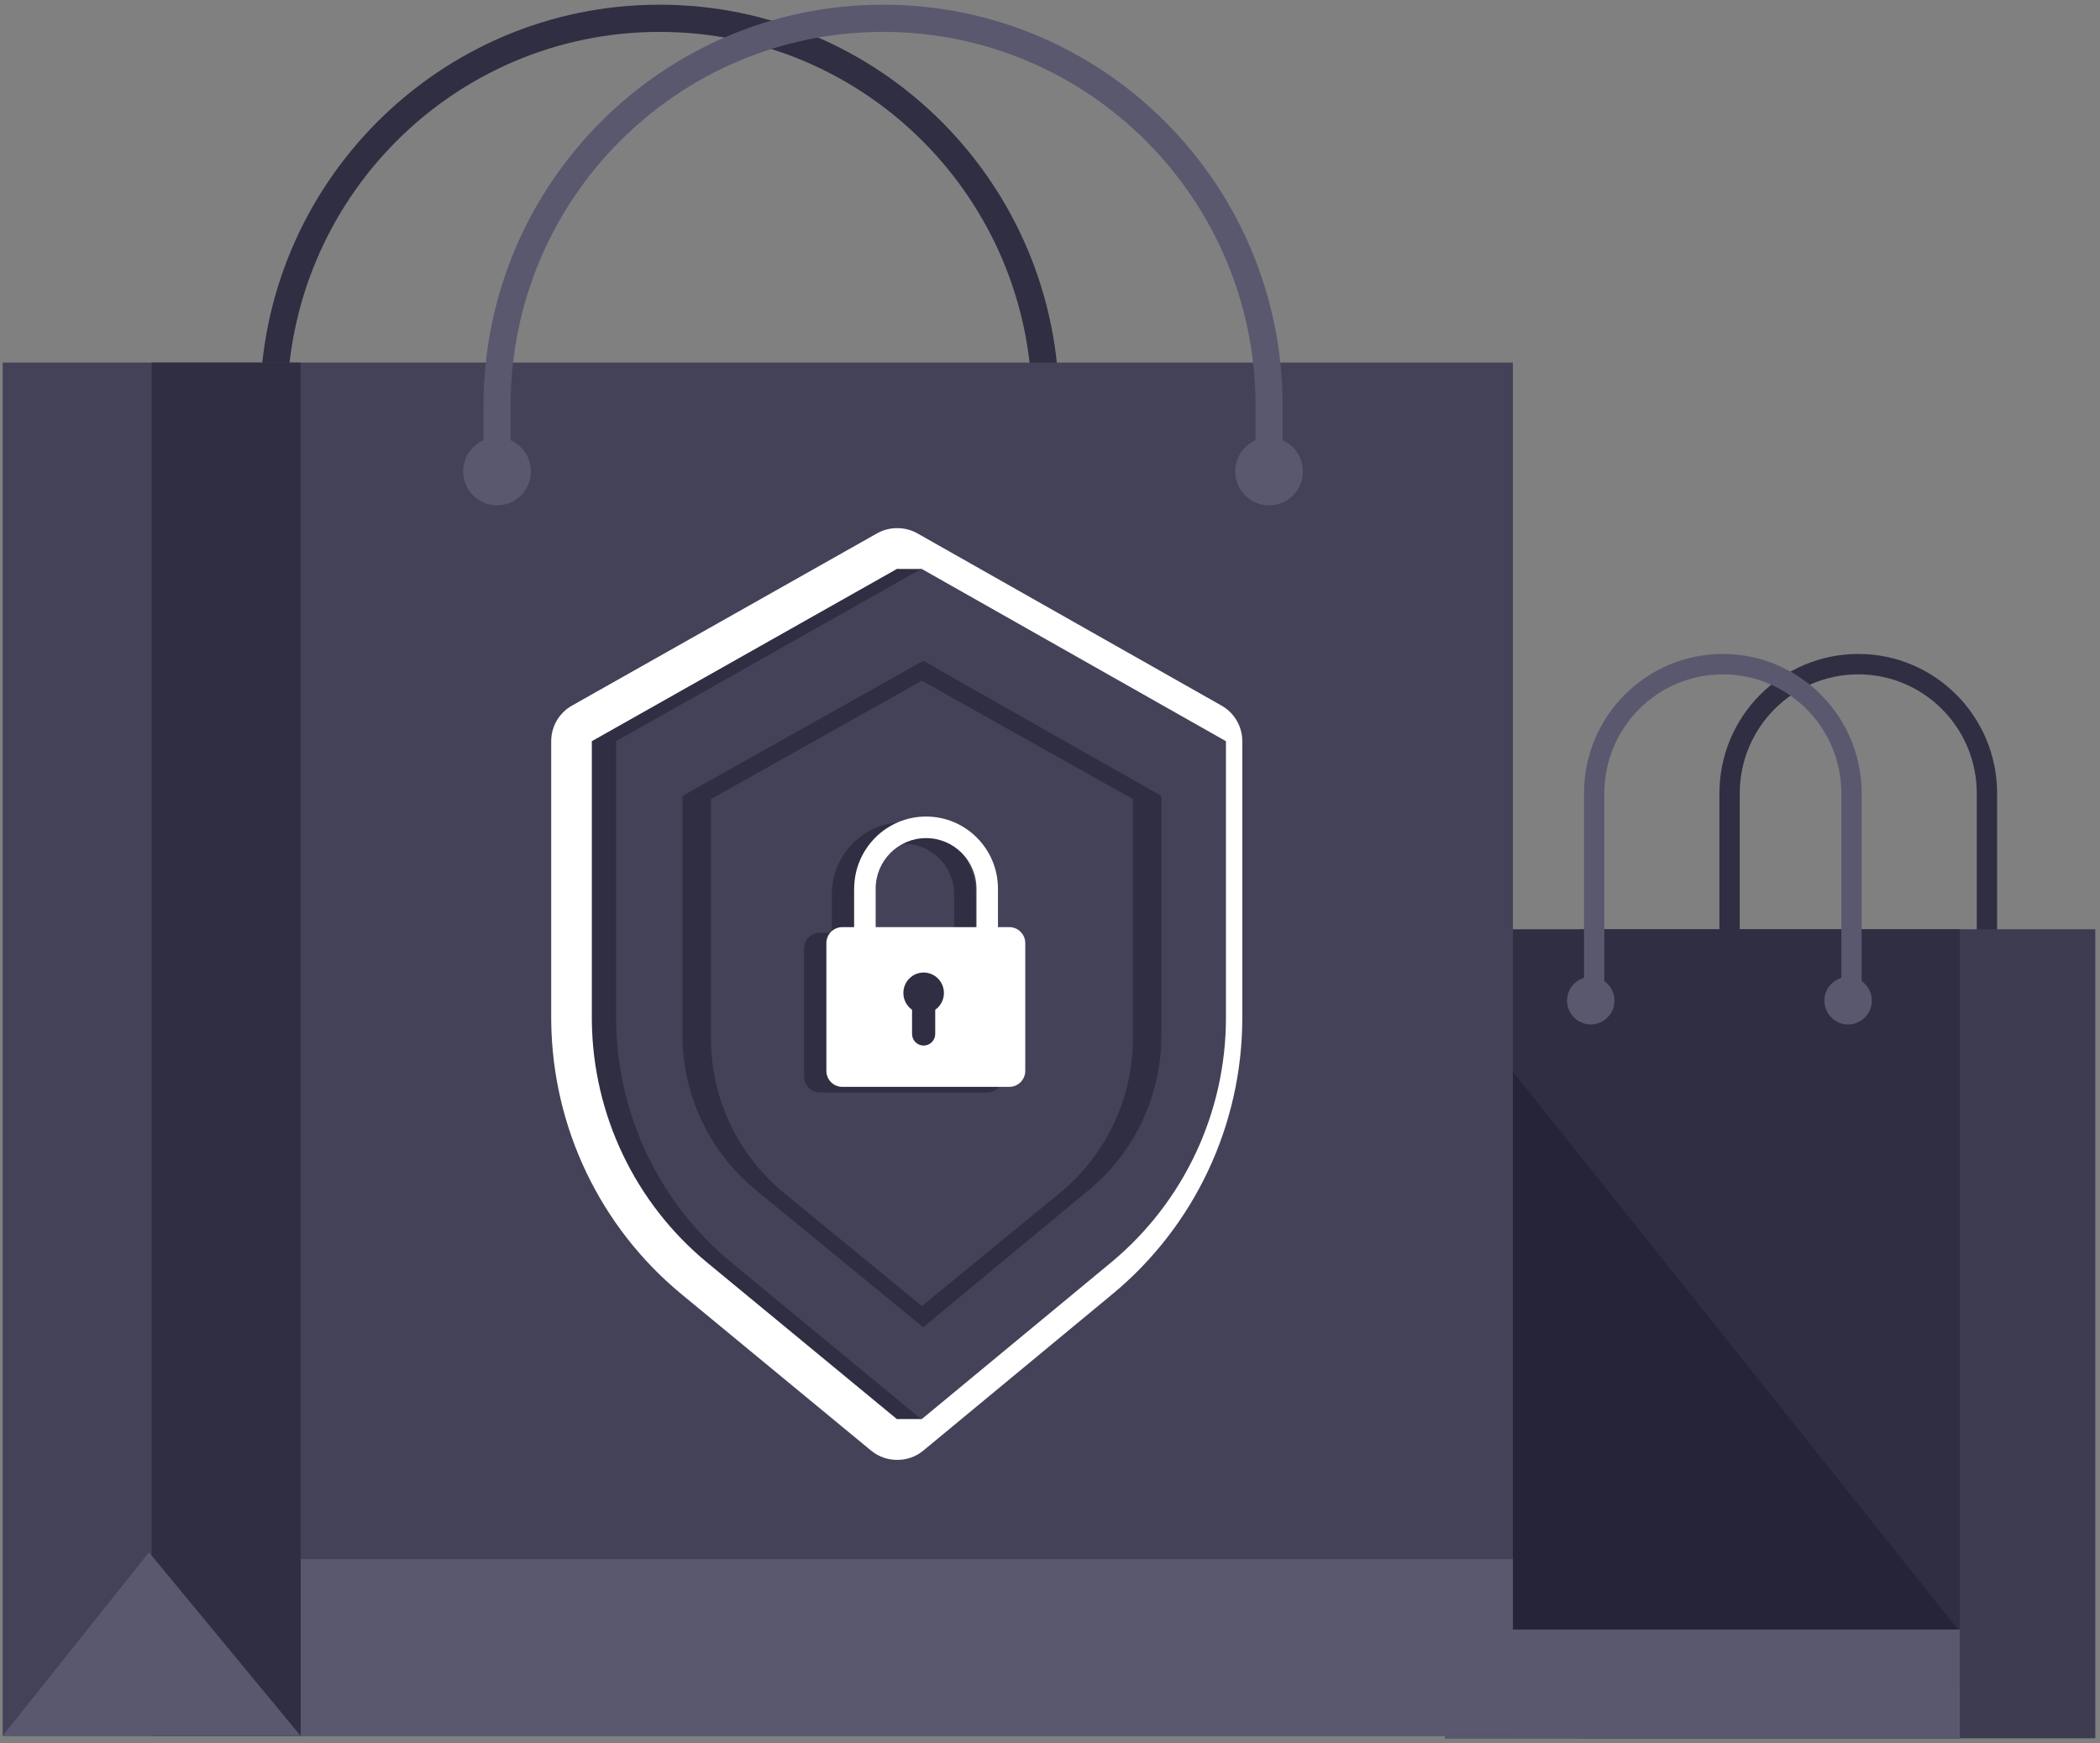 <svg width="159" height="132" viewBox="0 0 159 132" fill="none" xmlns="http://www.w3.org/2000/svg">
<rect x="0" y="0" width="159" height="132" fill="#808080" stroke="none"/>
<path d="M131.724 76.023V60.066C131.724 55.091 135.741 51.058 140.697 51.058C145.653 51.058 149.67 55.091 149.67 60.066V76.023C149.67 76.449 150.015 76.795 150.44 76.795C150.864 76.795 151.209 76.449 151.209 76.023V60.066C151.209 54.238 146.503 49.514 140.697 49.514C134.892 49.514 130.186 54.238 130.186 60.066V76.023C130.186 76.449 130.53 76.795 130.955 76.795C131.379 76.795 131.724 76.449 131.724 76.023Z" fill="#2F2E42"/>
<path d="M158.644 70.359H119.674V131.613H158.644V70.359Z" fill="#3D3C51"/>
<path d="M148.39 70.359H109.42V131.613H148.39V70.359Z" fill="#2F2E42"/>
<path fill-rule="evenodd" clip-rule="evenodd" d="M110.87 76.537L148.39 123.546V127.496L109.42 125.129L110.87 76.537Z" fill="#252438"/>
<path d="M148.39 123.379H109.42V131.615H148.39V123.379Z" fill="#59586F"/>
<path d="M78.14 35.69V30.725C78.14 15.089 65.514 2.414 49.938 2.414C34.363 2.414 21.737 15.089 21.737 30.725V35.69C21.737 36.259 21.277 36.72 20.711 36.72C20.145 36.72 19.686 36.259 19.686 35.69V30.725C19.686 13.952 33.23 0.355 49.938 0.355C66.647 0.355 80.191 13.952 80.191 30.725V35.69C80.191 36.259 79.732 36.72 79.166 36.72C78.6 36.72 78.14 36.259 78.14 35.69Z" fill="#2F2E42"/>
<path fill-rule="evenodd" clip-rule="evenodd" d="M114.548 27.453H22.764V131.43H114.548V27.453Z" fill="#434258"/>
<path fill-rule="evenodd" clip-rule="evenodd" d="M114.548 118.049H22.764V131.432H114.548V118.049Z" fill="#59586F"/>
<path fill-rule="evenodd" clip-rule="evenodd" d="M0.201 27.453H22.763V131.43H0.201V27.453Z" fill="#434258"/>
<path fill-rule="evenodd" clip-rule="evenodd" d="M11.482 27.453H22.763V131.43H11.482V27.453Z" fill="#2F2E42"/>
<path fill-rule="evenodd" clip-rule="evenodd" d="M22.763 131.431L11.277 117.533L0.201 131.431H22.763Z" fill="#59586F"/>
<path d="M96.087 38.263C97.503 38.263 98.651 37.11 98.651 35.689C98.651 34.267 97.503 33.115 96.087 33.115C94.671 33.115 93.523 34.267 93.523 35.689C93.523 37.11 94.671 38.263 96.087 38.263Z" fill="#59586F"/>
<path d="M37.632 38.263C39.048 38.263 40.196 37.11 40.196 35.689C40.196 34.267 39.048 33.115 37.632 33.115C36.216 33.115 35.068 34.267 35.068 35.689C35.068 37.11 36.216 38.263 37.632 38.263Z" fill="#59586F"/>
<path d="M95.062 35.69V30.725C95.062 15.089 82.436 2.414 66.86 2.414C51.285 2.414 38.658 15.089 38.658 30.725V35.69C38.658 36.259 38.199 36.72 37.633 36.72C37.067 36.72 36.607 36.259 36.607 35.69V30.725C36.607 13.952 50.152 0.355 66.86 0.355C83.569 0.355 97.113 13.952 97.113 30.725V35.69C97.113 36.259 96.654 36.72 96.088 36.72C95.521 36.72 95.062 36.259 95.062 35.69Z" fill="#59586F"/>
<path d="M68.09 39.993C68.558 40.012 69.03 40.14 69.471 40.39L92.495 53.429C93.462 53.977 94.06 55.005 94.06 56.119V77.063C94.06 85.158 90.455 92.829 84.233 97.978L69.916 109.825C69.325 110.314 68.624 110.538 67.934 110.532C67.245 110.54 66.543 110.316 65.95 109.828L51.592 97.982C45.44 92.907 41.834 85.365 41.736 77.356L41.734 77.042V56.119C41.734 55.003 42.334 53.974 43.303 53.427L66.395 40.388C66.837 40.139 67.309 40.011 67.778 39.992L67.934 39.99L68.09 39.993Z" fill="white"/>
<path d="M67.959 43.08L67.93 43.153L67.903 43.08L44.81 56.119V77.042L44.812 77.337C44.899 84.413 48.091 91.097 53.544 95.596L67.903 107.442L67.93 107.368L67.959 107.442L82.276 95.596C87.789 91.033 90.983 84.236 90.983 77.064V56.119L67.959 43.08Z" fill="#2F2E42"/>
<path fill-rule="evenodd" clip-rule="evenodd" d="M67.898 43.08H69.798L69.736 44.018H67.783L67.898 43.08Z" fill="#2F2E42"/>
<path fill-rule="evenodd" clip-rule="evenodd" d="M67.897 106.393H69.796V107.442H67.897V106.393Z" fill="#2F2E42"/>
<path fill-rule="evenodd" clip-rule="evenodd" d="M69.796 43.08L92.821 56.119V77.064C92.821 84.236 89.627 91.033 84.114 95.596L69.796 107.442L69.768 107.368L69.741 107.442L55.382 95.596C49.929 91.097 46.737 84.413 46.65 77.337L46.648 77.042V56.119L69.741 43.08L69.768 43.153L69.796 43.08Z" fill="#434258"/>
<path fill-rule="evenodd" clip-rule="evenodd" d="M69.917 50.045L88.037 60.262V78.394C88.037 82.924 86.015 87.216 82.527 90.089L69.917 100.478L69.9 100.432L69.883 100.478L57.212 90.09C53.77 87.268 51.747 83.067 51.676 78.615L51.674 78.371V60.262L69.883 50.045L69.9 50.09L69.917 50.045Z" fill="#434258"/>
<path fill-rule="evenodd" clip-rule="evenodd" d="M69.917 50.045L71.188 50.761L53.827 60.502V78.612L53.829 78.855C53.899 83.227 55.85 87.355 59.179 90.175L59.365 90.33L70.828 99.728L69.917 100.478L69.9 100.432L69.883 100.478L57.212 90.09C53.77 87.268 51.747 83.067 51.676 78.615L51.674 78.371V60.262L69.883 50.045L69.9 50.09L69.917 50.045Z" fill="#2F2E42"/>
<path fill-rule="evenodd" clip-rule="evenodd" d="M69.916 50.045L68.523 50.82L85.778 60.502V78.612L85.776 78.855C85.707 83.227 83.755 87.355 80.426 90.175L80.24 90.33L68.885 99.639L69.916 100.478L82.454 90.088C85.86 87.266 87.858 83.09 87.929 78.666L87.931 78.42V60.262L69.916 50.045Z" fill="#2F2E42"/>
<path d="M62.984 71.628V67.712C62.984 64.694 65.421 62.248 68.427 62.248C71.433 62.248 73.87 64.694 73.87 67.712V71.628H72.244V67.712C72.244 65.596 70.535 63.881 68.427 63.881C66.32 63.881 64.611 65.596 64.611 67.712V71.628H62.984Z" fill="#2F2E42"/>
<path fill-rule="evenodd" clip-rule="evenodd" d="M74.733 70.621H62.084C61.418 70.621 60.879 71.162 60.879 71.83V81.505C60.879 82.173 61.418 82.714 62.084 82.714H74.733C75.398 82.714 75.937 82.173 75.937 81.505V71.83C75.937 71.162 75.398 70.621 74.733 70.621Z" fill="#2F2E42"/>
<path fill-rule="evenodd" clip-rule="evenodd" d="M68.243 74.059C67.396 74.059 66.709 74.752 66.709 75.607C66.709 76.133 66.969 76.597 67.367 76.877L67.367 78.707C67.367 79.194 67.759 79.588 68.243 79.588C68.728 79.588 69.12 79.194 69.12 78.707L69.121 76.877C69.518 76.597 69.778 76.133 69.778 75.607C69.778 74.752 69.091 74.059 68.243 74.059Z" fill="#2F2E42"/>
<path d="M64.674 71.204V67.288C64.674 64.27 67.111 61.824 70.117 61.824C73.123 61.824 75.56 64.27 75.56 67.288V71.204H73.933V67.288C73.933 65.172 72.225 63.457 70.117 63.457C68.009 63.457 66.3 65.172 66.3 67.288V71.204H64.674Z" fill="white"/>
<path fill-rule="evenodd" clip-rule="evenodd" d="M76.422 70.197H63.773C63.108 70.197 62.568 70.739 62.568 71.407V81.081C62.568 81.749 63.108 82.29 63.773 82.29H76.422C77.087 82.29 77.627 81.749 77.627 81.081V71.407C77.627 70.739 77.087 70.197 76.422 70.197Z" fill="white"/>
<path fill-rule="evenodd" clip-rule="evenodd" d="M69.933 73.635C69.085 73.635 68.398 74.328 68.398 75.183C68.398 75.709 68.659 76.174 69.056 76.454L69.056 78.284C69.056 78.77 69.449 79.164 69.933 79.164C70.417 79.164 70.81 78.77 70.81 78.284L70.81 76.454C71.207 76.174 71.468 75.709 71.468 75.183C71.468 74.328 70.78 73.635 69.933 73.635Z" fill="#2F2E42"/>
<path d="M120.443 77.566C121.434 77.566 122.238 76.76 122.238 75.764C122.238 74.769 121.434 73.963 120.443 73.963C119.452 73.963 118.648 74.769 118.648 75.764C118.648 76.76 119.452 77.566 120.443 77.566Z" fill="#59586F"/>
<path d="M139.929 77.566C140.921 77.566 141.724 76.76 141.724 75.764C141.724 74.769 140.921 73.963 139.929 73.963C138.938 73.963 138.135 74.769 138.135 75.764C138.135 76.76 138.938 77.566 139.929 77.566Z" fill="#59586F"/>
<path d="M121.47 76.023V60.066C121.47 55.091 125.487 51.058 130.443 51.058C135.399 51.058 139.417 55.091 139.417 60.066V76.023C139.417 76.449 139.761 76.795 140.186 76.795C140.611 76.795 140.955 76.449 140.955 76.023V60.066C140.955 54.238 136.249 49.514 130.443 49.514C124.638 49.514 119.932 54.238 119.932 60.066V76.023C119.932 76.449 120.276 76.795 120.701 76.795C121.126 76.795 121.47 76.449 121.47 76.023Z" fill="#59586F"/>
</svg>
